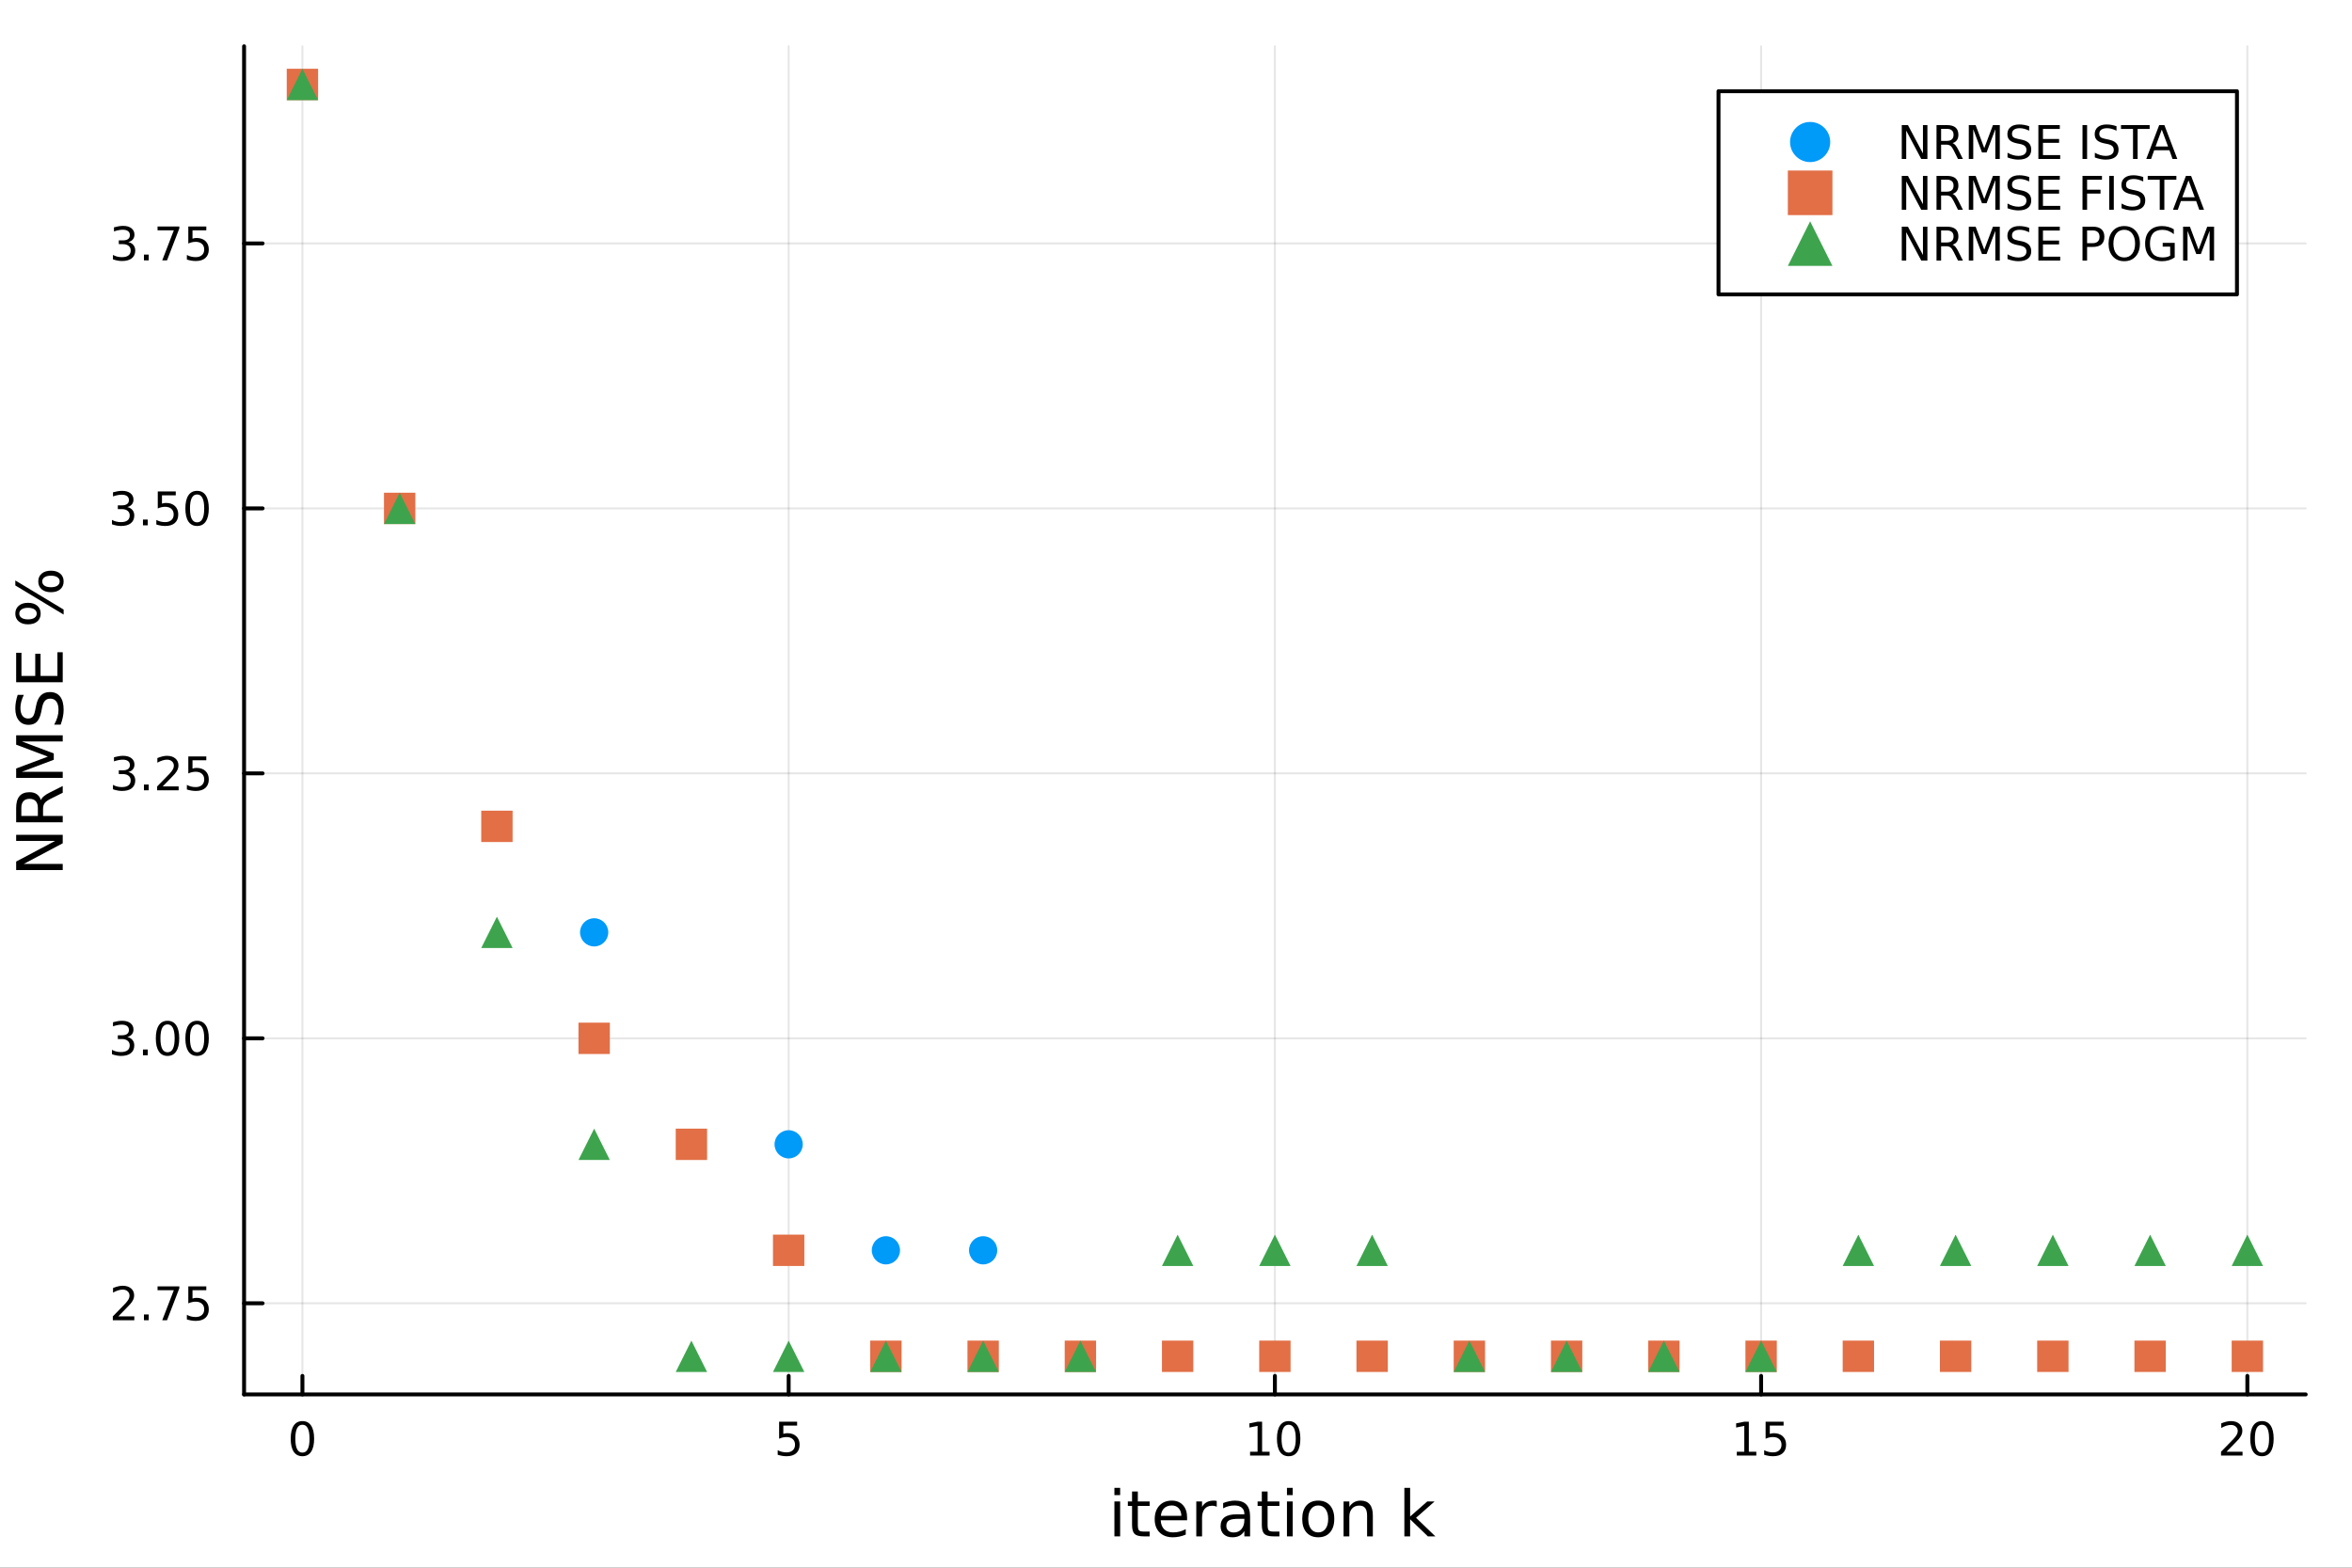 <?xml version="1.0" encoding="utf-8"?>
<svg xmlns="http://www.w3.org/2000/svg" xmlns:xlink="http://www.w3.org/1999/xlink" width="600" height="400" viewBox="0 0 2400 1600">
<rect x="0" y="0" width="2400" height="1600" fill="#333333" stroke="none"/>
<defs>
  <clipPath id="clip460">
    <rect x="0" y="0" width="2400" height="1600"/>
  </clipPath>
</defs>
<path clip-path="url(#clip460)" d="M0 1600 L2400 1600 L2400 0 L0 0  Z" fill="#ffffff" fill-rule="evenodd" fill-opacity="1"/>
<defs>
  <clipPath id="clip461">
    <rect x="480" y="0" width="1681" height="1600"/>
  </clipPath>
</defs>
<path clip-path="url(#clip460)" d="M249.056 1423.18 L2352.76 1423.18 L2352.76 47.244 L249.056 47.244  Z" fill="#ffffff" fill-rule="evenodd" fill-opacity="1"/>
<defs>
  <clipPath id="clip462">
    <rect x="249" y="47" width="2105" height="1377"/>
  </clipPath>
</defs>
<polyline clip-path="url(#clip462)" style="stroke:#000000; stroke-linecap:round; stroke-linejoin:round; stroke-width:2; stroke-opacity:0.1; fill:none" points="308.595,1423.18 308.595,47.244 "/>
<polyline clip-path="url(#clip462)" style="stroke:#000000; stroke-linecap:round; stroke-linejoin:round; stroke-width:2; stroke-opacity:0.1; fill:none" points="804.75,1423.18 804.75,47.244 "/>
<polyline clip-path="url(#clip462)" style="stroke:#000000; stroke-linecap:round; stroke-linejoin:round; stroke-width:2; stroke-opacity:0.1; fill:none" points="1300.91,1423.18 1300.91,47.244 "/>
<polyline clip-path="url(#clip462)" style="stroke:#000000; stroke-linecap:round; stroke-linejoin:round; stroke-width:2; stroke-opacity:0.1; fill:none" points="1797.06,1423.18 1797.06,47.244 "/>
<polyline clip-path="url(#clip462)" style="stroke:#000000; stroke-linecap:round; stroke-linejoin:round; stroke-width:2; stroke-opacity:0.1; fill:none" points="2293.22,1423.18 2293.22,47.244 "/>
<polyline clip-path="url(#clip462)" style="stroke:#000000; stroke-linecap:round; stroke-linejoin:round; stroke-width:2; stroke-opacity:0.1; fill:none" points="249.056,1330.15 2352.76,1330.15 "/>
<polyline clip-path="url(#clip462)" style="stroke:#000000; stroke-linecap:round; stroke-linejoin:round; stroke-width:2; stroke-opacity:0.1; fill:none" points="249.056,1059.73 2352.76,1059.73 "/>
<polyline clip-path="url(#clip462)" style="stroke:#000000; stroke-linecap:round; stroke-linejoin:round; stroke-width:2; stroke-opacity:0.1; fill:none" points="249.056,789.297 2352.76,789.297 "/>
<polyline clip-path="url(#clip462)" style="stroke:#000000; stroke-linecap:round; stroke-linejoin:round; stroke-width:2; stroke-opacity:0.1; fill:none" points="249.056,518.87 2352.76,518.87 "/>
<polyline clip-path="url(#clip462)" style="stroke:#000000; stroke-linecap:round; stroke-linejoin:round; stroke-width:2; stroke-opacity:0.1; fill:none" points="249.056,248.442 2352.76,248.442 "/>
<polyline clip-path="url(#clip460)" style="stroke:#000000; stroke-linecap:round; stroke-linejoin:round; stroke-width:4; stroke-opacity:1; fill:none" points="249.056,1423.18 2352.76,1423.18 "/>
<polyline clip-path="url(#clip460)" style="stroke:#000000; stroke-linecap:round; stroke-linejoin:round; stroke-width:4; stroke-opacity:1; fill:none" points="308.595,1423.18 308.595,1404.28 "/>
<polyline clip-path="url(#clip460)" style="stroke:#000000; stroke-linecap:round; stroke-linejoin:round; stroke-width:4; stroke-opacity:1; fill:none" points="804.75,1423.18 804.75,1404.28 "/>
<polyline clip-path="url(#clip460)" style="stroke:#000000; stroke-linecap:round; stroke-linejoin:round; stroke-width:4; stroke-opacity:1; fill:none" points="1300.91,1423.18 1300.91,1404.28 "/>
<polyline clip-path="url(#clip460)" style="stroke:#000000; stroke-linecap:round; stroke-linejoin:round; stroke-width:4; stroke-opacity:1; fill:none" points="1797.06,1423.18 1797.06,1404.28 "/>
<polyline clip-path="url(#clip460)" style="stroke:#000000; stroke-linecap:round; stroke-linejoin:round; stroke-width:4; stroke-opacity:1; fill:none" points="2293.22,1423.18 2293.22,1404.28 "/>
<path clip-path="url(#clip460)" d="M308.595 1454.1 Q304.984 1454.1 303.155 1457.66 Q301.349 1461.2 301.349 1468.33 Q301.349 1475.44 303.155 1479.01 Q304.984 1482.55 308.595 1482.55 Q312.229 1482.55 314.034 1479.01 Q315.863 1475.44 315.863 1468.33 Q315.863 1461.2 314.034 1457.66 Q312.229 1454.1 308.595 1454.1 M308.595 1450.39 Q314.405 1450.39 317.46 1455 Q320.539 1459.58 320.539 1468.33 Q320.539 1477.06 317.46 1481.67 Q314.405 1486.25 308.595 1486.25 Q302.784 1486.25 299.706 1481.67 Q296.65 1477.06 296.65 1468.33 Q296.65 1459.58 299.706 1455 Q302.784 1450.39 308.595 1450.39 Z" fill="#000000" fill-rule="nonzero" fill-opacity="1" /><path clip-path="url(#clip460)" d="M795.028 1451.02 L813.384 1451.02 L813.384 1454.96 L799.31 1454.96 L799.31 1463.43 Q800.329 1463.08 801.347 1462.92 Q802.366 1462.73 803.385 1462.73 Q809.172 1462.73 812.551 1465.9 Q815.931 1469.08 815.931 1474.49 Q815.931 1480.07 812.459 1483.17 Q808.986 1486.25 802.667 1486.25 Q800.491 1486.25 798.223 1485.88 Q795.977 1485.51 793.57 1484.77 L793.57 1480.07 Q795.653 1481.2 797.875 1481.76 Q800.098 1482.32 802.574 1482.32 Q806.579 1482.32 808.917 1480.21 Q811.255 1478.1 811.255 1474.49 Q811.255 1470.88 808.917 1468.77 Q806.579 1466.67 802.574 1466.67 Q800.699 1466.67 798.824 1467.08 Q796.973 1467.5 795.028 1468.38 L795.028 1451.02 Z" fill="#000000" fill-rule="nonzero" fill-opacity="1" /><path clip-path="url(#clip460)" d="M1275.59 1481.64 L1283.23 1481.64 L1283.23 1455.28 L1274.92 1456.95 L1274.92 1452.69 L1283.19 1451.02 L1287.86 1451.02 L1287.86 1481.64 L1295.5 1481.64 L1295.5 1485.58 L1275.59 1485.58 L1275.59 1481.64 Z" fill="#000000" fill-rule="nonzero" fill-opacity="1" /><path clip-path="url(#clip460)" d="M1314.95 1454.1 Q1311.33 1454.1 1309.51 1457.66 Q1307.7 1461.2 1307.7 1468.33 Q1307.7 1475.44 1309.51 1479.01 Q1311.33 1482.55 1314.95 1482.55 Q1318.58 1482.55 1320.38 1479.01 Q1322.21 1475.44 1322.21 1468.33 Q1322.21 1461.2 1320.38 1457.66 Q1318.58 1454.1 1314.95 1454.1 M1314.95 1450.39 Q1320.76 1450.39 1323.81 1455 Q1326.89 1459.58 1326.89 1468.33 Q1326.89 1477.06 1323.81 1481.67 Q1320.76 1486.25 1314.95 1486.25 Q1309.14 1486.25 1306.06 1481.67 Q1303 1477.06 1303 1468.33 Q1303 1459.58 1306.06 1455 Q1309.14 1450.39 1314.95 1450.39 Z" fill="#000000" fill-rule="nonzero" fill-opacity="1" /><path clip-path="url(#clip460)" d="M1772.25 1481.64 L1779.89 1481.64 L1779.89 1455.28 L1771.58 1456.95 L1771.58 1452.69 L1779.84 1451.02 L1784.52 1451.02 L1784.52 1481.64 L1792.15 1481.64 L1792.15 1485.58 L1772.25 1485.58 L1772.25 1481.64 Z" fill="#000000" fill-rule="nonzero" fill-opacity="1" /><path clip-path="url(#clip460)" d="M1801.64 1451.02 L1820 1451.02 L1820 1454.96 L1805.93 1454.96 L1805.93 1463.43 Q1806.95 1463.08 1807.96 1462.92 Q1808.98 1462.73 1810 1462.73 Q1815.79 1462.73 1819.17 1465.9 Q1822.55 1469.08 1822.55 1474.49 Q1822.55 1480.07 1819.08 1483.17 Q1815.6 1486.25 1809.28 1486.25 Q1807.11 1486.25 1804.84 1485.88 Q1802.59 1485.51 1800.19 1484.77 L1800.19 1480.07 Q1802.27 1481.2 1804.49 1481.76 Q1806.71 1482.32 1809.19 1482.32 Q1813.2 1482.32 1815.53 1480.21 Q1817.87 1478.1 1817.87 1474.49 Q1817.87 1470.88 1815.53 1468.77 Q1813.2 1466.67 1809.19 1466.67 Q1807.32 1466.67 1805.44 1467.08 Q1803.59 1467.5 1801.64 1468.38 L1801.64 1451.02 Z" fill="#000000" fill-rule="nonzero" fill-opacity="1" /><path clip-path="url(#clip460)" d="M2271.99 1481.64 L2288.31 1481.64 L2288.31 1485.58 L2266.37 1485.58 L2266.37 1481.64 Q2269.03 1478.89 2273.61 1474.26 Q2278.22 1469.61 2279.4 1468.27 Q2281.64 1465.74 2282.52 1464.01 Q2283.43 1462.25 2283.43 1460.56 Q2283.43 1457.8 2281.48 1456.07 Q2279.56 1454.33 2276.46 1454.33 Q2274.26 1454.33 2271.81 1455.09 Q2269.37 1455.86 2266.6 1457.41 L2266.6 1452.69 Q2269.42 1451.55 2271.87 1450.97 Q2274.33 1450.39 2276.37 1450.39 Q2281.74 1450.39 2284.93 1453.08 Q2288.12 1455.77 2288.12 1460.26 Q2288.12 1462.39 2287.31 1464.31 Q2286.53 1466.2 2284.42 1468.8 Q2283.84 1469.47 2280.74 1472.69 Q2277.64 1475.88 2271.99 1481.64 Z" fill="#000000" fill-rule="nonzero" fill-opacity="1" /><path clip-path="url(#clip460)" d="M2308.12 1454.1 Q2304.51 1454.1 2302.68 1457.66 Q2300.88 1461.2 2300.88 1468.33 Q2300.88 1475.44 2302.68 1479.01 Q2304.51 1482.55 2308.12 1482.55 Q2311.76 1482.55 2313.56 1479.01 Q2315.39 1475.44 2315.39 1468.33 Q2315.39 1461.2 2313.56 1457.66 Q2311.76 1454.1 2308.12 1454.1 M2308.12 1450.39 Q2313.93 1450.39 2316.99 1455 Q2320.07 1459.58 2320.07 1468.33 Q2320.07 1477.06 2316.99 1481.67 Q2313.93 1486.25 2308.12 1486.25 Q2302.31 1486.25 2299.24 1481.67 Q2296.18 1477.06 2296.18 1468.33 Q2296.18 1459.58 2299.24 1455 Q2302.31 1450.39 2308.12 1450.39 Z" fill="#000000" fill-rule="nonzero" fill-opacity="1" /><path clip-path="url(#clip460)" d="M1137.15 1532.4 L1143 1532.4 L1143 1568.04 L1137.15 1568.04 L1137.15 1532.4 M1137.15 1518.52 L1143 1518.52 L1143 1525.93 L1137.15 1525.93 L1137.15 1518.52 Z" fill="#000000" fill-rule="nonzero" fill-opacity="1" /><path clip-path="url(#clip460)" d="M1161.05 1522.27 L1161.05 1532.4 L1173.11 1532.4 L1173.11 1536.95 L1161.05 1536.95 L1161.05 1556.3 Q1161.05 1560.66 1162.23 1561.9 Q1163.44 1563.14 1167.1 1563.14 L1173.11 1563.14 L1173.11 1568.04 L1167.1 1568.04 Q1160.32 1568.04 1157.74 1565.53 Q1155.16 1562.98 1155.16 1556.3 L1155.16 1536.95 L1150.87 1536.95 L1150.87 1532.4 L1155.16 1532.4 L1155.16 1522.27 L1161.05 1522.27 Z" fill="#000000" fill-rule="nonzero" fill-opacity="1" /><path clip-path="url(#clip460)" d="M1211.31 1548.76 L1211.31 1551.62 L1184.38 1551.62 Q1184.76 1557.67 1188.01 1560.85 Q1191.29 1564 1197.11 1564 Q1200.49 1564 1203.64 1563.17 Q1206.82 1562.35 1209.94 1560.69 L1209.94 1566.23 Q1206.79 1567.57 1203.48 1568.27 Q1200.17 1568.97 1196.76 1568.97 Q1188.23 1568.97 1183.24 1564 Q1178.27 1559.04 1178.27 1550.57 Q1178.27 1541.82 1182.98 1536.69 Q1187.72 1531.54 1195.74 1531.54 Q1202.94 1531.54 1207.11 1536.18 Q1211.31 1540.8 1211.31 1548.76 M1205.45 1547.04 Q1205.39 1542.23 1202.75 1539.37 Q1200.14 1536.5 1195.81 1536.5 Q1190.91 1536.5 1187.95 1539.27 Q1185.02 1542.04 1184.57 1547.07 L1205.45 1547.04 Z" fill="#000000" fill-rule="nonzero" fill-opacity="1" /><path clip-path="url(#clip460)" d="M1241.58 1537.87 Q1240.59 1537.3 1239.41 1537.04 Q1238.27 1536.76 1236.87 1536.76 Q1231.9 1536.76 1229.23 1540 Q1226.59 1543.22 1226.59 1549.27 L1226.59 1568.04 L1220.7 1568.04 L1220.7 1532.4 L1226.59 1532.4 L1226.59 1537.93 Q1228.43 1534.69 1231.39 1533.13 Q1234.35 1531.54 1238.59 1531.54 Q1239.19 1531.54 1239.92 1531.63 Q1240.65 1531.7 1241.55 1531.85 L1241.58 1537.87 Z" fill="#000000" fill-rule="nonzero" fill-opacity="1" /><path clip-path="url(#clip460)" d="M1263.92 1550.12 Q1256.82 1550.12 1254.09 1551.75 Q1251.35 1553.37 1251.35 1557.29 Q1251.35 1560.4 1253.39 1562.25 Q1255.45 1564.07 1258.99 1564.07 Q1263.86 1564.07 1266.79 1560.63 Q1269.75 1557.16 1269.75 1551.43 L1269.75 1550.12 L1263.92 1550.12 M1275.6 1547.71 L1275.6 1568.04 L1269.75 1568.04 L1269.75 1562.63 Q1267.74 1565.88 1264.75 1567.44 Q1261.76 1568.97 1257.43 1568.97 Q1251.95 1568.97 1248.71 1565.91 Q1245.49 1562.82 1245.49 1557.67 Q1245.49 1551.65 1249.5 1548.6 Q1253.55 1545.54 1261.53 1545.54 L1269.75 1545.54 L1269.75 1544.97 Q1269.75 1540.93 1267.07 1538.73 Q1264.43 1536.5 1259.62 1536.5 Q1256.57 1536.5 1253.67 1537.23 Q1250.78 1537.97 1248.1 1539.43 L1248.1 1534.02 Q1251.32 1532.78 1254.34 1532.17 Q1257.36 1531.54 1260.23 1531.54 Q1267.96 1531.54 1271.78 1535.55 Q1275.6 1539.56 1275.6 1547.71 Z" fill="#000000" fill-rule="nonzero" fill-opacity="1" /><path clip-path="url(#clip460)" d="M1293.46 1522.27 L1293.46 1532.4 L1305.52 1532.4 L1305.52 1536.95 L1293.46 1536.95 L1293.46 1556.3 Q1293.46 1560.66 1294.64 1561.9 Q1295.85 1563.14 1299.51 1563.14 L1305.52 1563.14 L1305.52 1568.04 L1299.51 1568.04 Q1292.73 1568.04 1290.15 1565.53 Q1287.57 1562.98 1287.57 1556.3 L1287.57 1536.95 L1283.27 1536.95 L1283.27 1532.4 L1287.57 1532.4 L1287.57 1522.27 L1293.46 1522.27 Z" fill="#000000" fill-rule="nonzero" fill-opacity="1" /><path clip-path="url(#clip460)" d="M1313.22 1532.4 L1319.08 1532.4 L1319.08 1568.04 L1313.22 1568.04 L1313.22 1532.4 M1313.22 1518.52 L1319.08 1518.52 L1319.08 1525.93 L1313.22 1525.93 L1313.22 1518.52 Z" fill="#000000" fill-rule="nonzero" fill-opacity="1" /><path clip-path="url(#clip460)" d="M1345.15 1536.5 Q1340.44 1536.5 1337.7 1540.19 Q1334.96 1543.85 1334.96 1550.25 Q1334.96 1556.65 1337.67 1560.34 Q1340.41 1564 1345.15 1564 Q1349.83 1564 1352.56 1560.31 Q1355.3 1556.62 1355.3 1550.25 Q1355.3 1543.92 1352.56 1540.23 Q1349.83 1536.5 1345.15 1536.5 M1345.15 1531.54 Q1352.79 1531.54 1357.15 1536.5 Q1361.51 1541.47 1361.51 1550.25 Q1361.51 1559 1357.15 1564 Q1352.79 1568.97 1345.15 1568.97 Q1337.48 1568.97 1333.12 1564 Q1328.79 1559 1328.79 1550.25 Q1328.79 1541.47 1333.12 1536.5 Q1337.48 1531.54 1345.15 1531.54 Z" fill="#000000" fill-rule="nonzero" fill-opacity="1" /><path clip-path="url(#clip460)" d="M1400.85 1546.53 L1400.85 1568.04 L1394.99 1568.04 L1394.99 1546.72 Q1394.99 1541.66 1393.02 1539.14 Q1391.04 1536.63 1387.1 1536.63 Q1382.36 1536.63 1379.62 1539.65 Q1376.88 1542.68 1376.88 1547.9 L1376.88 1568.04 L1370.99 1568.04 L1370.99 1532.4 L1376.88 1532.4 L1376.88 1537.93 Q1378.98 1534.72 1381.81 1533.13 Q1384.68 1531.54 1388.4 1531.54 Q1394.55 1531.54 1397.7 1535.36 Q1400.85 1539.14 1400.85 1546.53 Z" fill="#000000" fill-rule="nonzero" fill-opacity="1" /><path clip-path="url(#clip460)" d="M1433.03 1518.52 L1438.91 1518.52 L1438.91 1547.77 L1456.39 1532.4 L1463.87 1532.4 L1444.96 1549.07 L1464.66 1568.04 L1457.02 1568.04 L1438.91 1550.63 L1438.91 1568.04 L1433.03 1568.04 L1433.03 1518.52 Z" fill="#000000" fill-rule="nonzero" fill-opacity="1" /><polyline clip-path="url(#clip460)" style="stroke:#000000; stroke-linecap:round; stroke-linejoin:round; stroke-width:4; stroke-opacity:1; fill:none" points="249.056,1423.18 249.056,47.244 "/>
<polyline clip-path="url(#clip460)" style="stroke:#000000; stroke-linecap:round; stroke-linejoin:round; stroke-width:4; stroke-opacity:1; fill:none" points="249.056,1330.15 267.954,1330.15 "/>
<polyline clip-path="url(#clip460)" style="stroke:#000000; stroke-linecap:round; stroke-linejoin:round; stroke-width:4; stroke-opacity:1; fill:none" points="249.056,1059.73 267.954,1059.73 "/>
<polyline clip-path="url(#clip460)" style="stroke:#000000; stroke-linecap:round; stroke-linejoin:round; stroke-width:4; stroke-opacity:1; fill:none" points="249.056,789.297 267.954,789.297 "/>
<polyline clip-path="url(#clip460)" style="stroke:#000000; stroke-linecap:round; stroke-linejoin:round; stroke-width:4; stroke-opacity:1; fill:none" points="249.056,518.87 267.954,518.87 "/>
<polyline clip-path="url(#clip460)" style="stroke:#000000; stroke-linecap:round; stroke-linejoin:round; stroke-width:4; stroke-opacity:1; fill:none" points="249.056,248.442 267.954,248.442 "/>
<path clip-path="url(#clip460)" d="M120.742 1343.5 L137.061 1343.5 L137.061 1347.43 L115.117 1347.43 L115.117 1343.5 Q117.779 1340.74 122.362 1336.11 Q126.968 1331.46 128.149 1330.12 Q130.394 1327.59 131.274 1325.86 Q132.177 1324.1 132.177 1322.41 Q132.177 1319.66 130.232 1317.92 Q128.311 1316.18 125.209 1316.18 Q123.01 1316.18 120.556 1316.95 Q118.126 1317.71 115.348 1319.26 L115.348 1314.54 Q118.172 1313.41 120.626 1312.83 Q123.08 1312.25 125.117 1312.25 Q130.487 1312.25 133.681 1314.93 Q136.876 1317.62 136.876 1322.11 Q136.876 1324.24 136.066 1326.16 Q135.279 1328.06 133.172 1330.65 Q132.593 1331.32 129.492 1334.54 Q126.39 1337.73 120.742 1343.5 Z" fill="#000000" fill-rule="nonzero" fill-opacity="1" /><path clip-path="url(#clip460)" d="M146.876 1341.55 L151.76 1341.55 L151.76 1347.43 L146.876 1347.43 L146.876 1341.55 Z" fill="#000000" fill-rule="nonzero" fill-opacity="1" /><path clip-path="url(#clip460)" d="M160.765 1312.87 L182.987 1312.87 L182.987 1314.86 L170.44 1347.43 L165.556 1347.43 L177.362 1316.81 L160.765 1316.81 L160.765 1312.87 Z" fill="#000000" fill-rule="nonzero" fill-opacity="1" /><path clip-path="url(#clip460)" d="M192.153 1312.87 L210.51 1312.87 L210.51 1316.81 L196.436 1316.81 L196.436 1325.28 Q197.454 1324.93 198.473 1324.77 Q199.491 1324.59 200.51 1324.59 Q206.297 1324.59 209.676 1327.76 Q213.056 1330.93 213.056 1336.34 Q213.056 1341.92 209.584 1345.03 Q206.112 1348.1 199.792 1348.1 Q197.616 1348.1 195.348 1347.73 Q193.102 1347.36 190.695 1346.62 L190.695 1341.92 Q192.778 1343.06 195 1343.61 Q197.223 1344.17 199.7 1344.17 Q203.704 1344.17 206.042 1342.06 Q208.38 1339.96 208.38 1336.34 Q208.38 1332.73 206.042 1330.63 Q203.704 1328.52 199.7 1328.52 Q197.825 1328.52 195.95 1328.94 Q194.098 1329.35 192.153 1330.23 L192.153 1312.87 Z" fill="#000000" fill-rule="nonzero" fill-opacity="1" /><path clip-path="url(#clip460)" d="M129.885 1058.37 Q133.242 1059.09 135.117 1061.36 Q137.015 1063.63 137.015 1066.96 Q137.015 1072.07 133.496 1074.88 Q129.978 1077.68 123.496 1077.68 Q121.32 1077.68 119.006 1077.24 Q116.714 1076.82 114.26 1075.96 L114.26 1071.45 Q116.205 1072.58 118.519 1073.16 Q120.834 1073.74 123.357 1073.74 Q127.755 1073.74 130.047 1072.01 Q132.362 1070.27 132.362 1066.96 Q132.362 1063.9 130.209 1062.19 Q128.08 1060.45 124.26 1060.45 L120.232 1060.45 L120.232 1056.61 L124.445 1056.61 Q127.894 1056.61 129.723 1055.25 Q131.552 1053.86 131.552 1051.26 Q131.552 1048.6 129.654 1047.19 Q127.779 1045.76 124.26 1045.76 Q122.339 1045.76 120.14 1046.17 Q117.941 1046.59 115.302 1047.47 L115.302 1043.3 Q117.964 1042.56 120.279 1042.19 Q122.617 1041.82 124.677 1041.82 Q130.001 1041.82 133.103 1044.25 Q136.204 1046.66 136.204 1050.78 Q136.204 1053.65 134.561 1055.64 Q132.917 1057.61 129.885 1058.37 Z" fill="#000000" fill-rule="nonzero" fill-opacity="1" /><path clip-path="url(#clip460)" d="M145.88 1071.13 L150.765 1071.13 L150.765 1077.01 L145.88 1077.01 L145.88 1071.13 Z" fill="#000000" fill-rule="nonzero" fill-opacity="1" /><path clip-path="url(#clip460)" d="M170.95 1045.52 Q167.339 1045.52 165.51 1049.09 Q163.704 1052.63 163.704 1059.76 Q163.704 1066.87 165.51 1070.43 Q167.339 1073.97 170.95 1073.97 Q174.584 1073.97 176.389 1070.43 Q178.218 1066.87 178.218 1059.76 Q178.218 1052.63 176.389 1049.09 Q174.584 1045.52 170.95 1045.52 M170.95 1041.82 Q176.76 1041.82 179.815 1046.43 Q182.894 1051.01 182.894 1059.76 Q182.894 1068.49 179.815 1073.09 Q176.76 1077.68 170.95 1077.68 Q165.14 1077.68 162.061 1073.09 Q159.005 1068.49 159.005 1059.76 Q159.005 1051.01 162.061 1046.43 Q165.14 1041.82 170.95 1041.82 Z" fill="#000000" fill-rule="nonzero" fill-opacity="1" /><path clip-path="url(#clip460)" d="M201.112 1045.52 Q197.5 1045.52 195.672 1049.09 Q193.866 1052.63 193.866 1059.76 Q193.866 1066.87 195.672 1070.43 Q197.5 1073.97 201.112 1073.97 Q204.746 1073.97 206.551 1070.43 Q208.38 1066.87 208.38 1059.76 Q208.38 1052.63 206.551 1049.09 Q204.746 1045.52 201.112 1045.52 M201.112 1041.82 Q206.922 1041.82 209.977 1046.43 Q213.056 1051.01 213.056 1059.76 Q213.056 1068.49 209.977 1073.09 Q206.922 1077.68 201.112 1077.68 Q195.301 1077.68 192.223 1073.09 Q189.167 1068.49 189.167 1059.76 Q189.167 1051.01 192.223 1046.43 Q195.301 1041.82 201.112 1041.82 Z" fill="#000000" fill-rule="nonzero" fill-opacity="1" /><path clip-path="url(#clip460)" d="M130.88 787.943 Q134.237 788.661 136.112 790.929 Q138.01 793.198 138.01 796.531 Q138.01 801.647 134.492 804.448 Q130.973 807.249 124.492 807.249 Q122.316 807.249 120.001 806.809 Q117.709 806.392 115.256 805.536 L115.256 801.022 Q117.2 802.156 119.515 802.735 Q121.83 803.314 124.353 803.314 Q128.751 803.314 131.042 801.578 Q133.357 799.841 133.357 796.531 Q133.357 793.476 131.205 791.763 Q129.075 790.027 125.255 790.027 L121.228 790.027 L121.228 786.184 L125.441 786.184 Q128.89 786.184 130.718 784.818 Q132.547 783.429 132.547 780.837 Q132.547 778.175 130.649 776.763 Q128.774 775.328 125.255 775.328 Q123.334 775.328 121.135 775.744 Q118.936 776.161 116.297 777.041 L116.297 772.874 Q118.959 772.133 121.274 771.763 Q123.612 771.392 125.672 771.392 Q130.996 771.392 134.098 773.823 Q137.2 776.23 137.2 780.351 Q137.2 783.221 135.556 785.212 Q133.913 787.179 130.88 787.943 Z" fill="#000000" fill-rule="nonzero" fill-opacity="1" /><path clip-path="url(#clip460)" d="M146.876 800.698 L151.76 800.698 L151.76 806.577 L146.876 806.577 L146.876 800.698 Z" fill="#000000" fill-rule="nonzero" fill-opacity="1" /><path clip-path="url(#clip460)" d="M165.973 802.642 L182.292 802.642 L182.292 806.577 L160.348 806.577 L160.348 802.642 Q163.01 799.888 167.593 795.258 Q172.2 790.605 173.38 789.263 Q175.626 786.74 176.505 785.004 Q177.408 783.244 177.408 781.554 Q177.408 778.8 175.464 777.064 Q173.542 775.328 170.44 775.328 Q168.241 775.328 165.788 776.092 Q163.357 776.855 160.579 778.406 L160.579 773.684 Q163.403 772.55 165.857 771.971 Q168.311 771.392 170.348 771.392 Q175.718 771.392 178.913 774.078 Q182.107 776.763 182.107 781.254 Q182.107 783.383 181.297 785.304 Q180.51 787.203 178.403 789.795 Q177.825 790.466 174.723 793.684 Q171.621 796.878 165.973 802.642 Z" fill="#000000" fill-rule="nonzero" fill-opacity="1" /><path clip-path="url(#clip460)" d="M192.153 772.017 L210.51 772.017 L210.51 775.953 L196.436 775.953 L196.436 784.425 Q197.454 784.078 198.473 783.916 Q199.491 783.73 200.51 783.73 Q206.297 783.73 209.676 786.902 Q213.056 790.073 213.056 795.49 Q213.056 801.068 209.584 804.17 Q206.112 807.249 199.792 807.249 Q197.616 807.249 195.348 806.878 Q193.102 806.508 190.695 805.767 L190.695 801.068 Q192.778 802.203 195 802.758 Q197.223 803.314 199.7 803.314 Q203.704 803.314 206.042 801.207 Q208.38 799.101 208.38 795.49 Q208.38 791.878 206.042 789.772 Q203.704 787.666 199.7 787.666 Q197.825 787.666 195.95 788.082 Q194.098 788.499 192.153 789.379 L192.153 772.017 Z" fill="#000000" fill-rule="nonzero" fill-opacity="1" /><path clip-path="url(#clip460)" d="M129.885 517.516 Q133.242 518.233 135.117 520.502 Q137.015 522.77 137.015 526.104 Q137.015 531.219 133.496 534.02 Q129.978 536.821 123.496 536.821 Q121.32 536.821 119.006 536.381 Q116.714 535.965 114.26 535.108 L114.26 530.594 Q116.205 531.729 118.519 532.307 Q120.834 532.886 123.357 532.886 Q127.755 532.886 130.047 531.15 Q132.362 529.414 132.362 526.104 Q132.362 523.048 130.209 521.335 Q128.08 519.599 124.26 519.599 L120.232 519.599 L120.232 515.756 L124.445 515.756 Q127.894 515.756 129.723 514.391 Q131.552 513.002 131.552 510.409 Q131.552 507.747 129.654 506.335 Q127.779 504.9 124.26 504.9 Q122.339 504.9 120.14 505.317 Q117.941 505.733 115.302 506.613 L115.302 502.446 Q117.964 501.706 120.279 501.335 Q122.617 500.965 124.677 500.965 Q130.001 500.965 133.103 503.395 Q136.204 505.803 136.204 509.923 Q136.204 512.794 134.561 514.784 Q132.917 516.752 129.885 517.516 Z" fill="#000000" fill-rule="nonzero" fill-opacity="1" /><path clip-path="url(#clip460)" d="M145.88 530.27 L150.765 530.27 L150.765 536.15 L145.88 536.15 L145.88 530.27 Z" fill="#000000" fill-rule="nonzero" fill-opacity="1" /><path clip-path="url(#clip460)" d="M160.996 501.59 L179.352 501.59 L179.352 505.525 L165.278 505.525 L165.278 513.997 Q166.297 513.65 167.315 513.488 Q168.334 513.303 169.352 513.303 Q175.139 513.303 178.519 516.474 Q181.899 519.645 181.899 525.062 Q181.899 530.641 178.426 533.742 Q174.954 536.821 168.635 536.821 Q166.459 536.821 164.19 536.451 Q161.945 536.08 159.538 535.34 L159.538 530.641 Q161.621 531.775 163.843 532.33 Q166.065 532.886 168.542 532.886 Q172.547 532.886 174.885 530.78 Q177.223 528.673 177.223 525.062 Q177.223 521.451 174.885 519.344 Q172.547 517.238 168.542 517.238 Q166.667 517.238 164.792 517.655 Q162.94 518.071 160.996 518.951 L160.996 501.59 Z" fill="#000000" fill-rule="nonzero" fill-opacity="1" /><path clip-path="url(#clip460)" d="M201.112 504.669 Q197.5 504.669 195.672 508.233 Q193.866 511.775 193.866 518.905 Q193.866 526.011 195.672 529.576 Q197.5 533.117 201.112 533.117 Q204.746 533.117 206.551 529.576 Q208.38 526.011 208.38 518.905 Q208.38 511.775 206.551 508.233 Q204.746 504.669 201.112 504.669 M201.112 500.965 Q206.922 500.965 209.977 505.571 Q213.056 510.155 213.056 518.905 Q213.056 527.631 209.977 532.238 Q206.922 536.821 201.112 536.821 Q195.301 536.821 192.223 532.238 Q189.167 527.631 189.167 518.905 Q189.167 510.155 192.223 505.571 Q195.301 500.965 201.112 500.965 Z" fill="#000000" fill-rule="nonzero" fill-opacity="1" /><path clip-path="url(#clip460)" d="M130.88 247.088 Q134.237 247.806 136.112 250.074 Q138.01 252.343 138.01 255.676 Q138.01 260.792 134.492 263.593 Q130.973 266.394 124.492 266.394 Q122.316 266.394 120.001 265.954 Q117.709 265.537 115.256 264.681 L115.256 260.167 Q117.2 261.301 119.515 261.88 Q121.83 262.458 124.353 262.458 Q128.751 262.458 131.042 260.722 Q133.357 258.986 133.357 255.676 Q133.357 252.62 131.205 250.908 Q129.075 249.171 125.255 249.171 L121.228 249.171 L121.228 245.329 L125.441 245.329 Q128.89 245.329 130.718 243.963 Q132.547 242.574 132.547 239.982 Q132.547 237.32 130.649 235.908 Q128.774 234.472 125.255 234.472 Q123.334 234.472 121.135 234.889 Q118.936 235.306 116.297 236.185 L116.297 232.019 Q118.959 231.278 121.274 230.908 Q123.612 230.537 125.672 230.537 Q130.996 230.537 134.098 232.968 Q137.2 235.375 137.2 239.496 Q137.2 242.366 135.556 244.357 Q133.913 246.324 130.88 247.088 Z" fill="#000000" fill-rule="nonzero" fill-opacity="1" /><path clip-path="url(#clip460)" d="M146.876 259.843 L151.76 259.843 L151.76 265.722 L146.876 265.722 L146.876 259.843 Z" fill="#000000" fill-rule="nonzero" fill-opacity="1" /><path clip-path="url(#clip460)" d="M160.765 231.162 L182.987 231.162 L182.987 233.153 L170.44 265.722 L165.556 265.722 L177.362 235.097 L160.765 235.097 L160.765 231.162 Z" fill="#000000" fill-rule="nonzero" fill-opacity="1" /><path clip-path="url(#clip460)" d="M192.153 231.162 L210.51 231.162 L210.51 235.097 L196.436 235.097 L196.436 243.57 Q197.454 243.222 198.473 243.06 Q199.491 242.875 200.51 242.875 Q206.297 242.875 209.676 246.046 Q213.056 249.218 213.056 254.634 Q213.056 260.213 209.584 263.315 Q206.112 266.394 199.792 266.394 Q197.616 266.394 195.348 266.023 Q193.102 265.653 190.695 264.912 L190.695 260.213 Q192.778 261.347 195 261.903 Q197.223 262.458 199.7 262.458 Q203.704 262.458 206.042 260.352 Q208.38 258.245 208.38 254.634 Q208.38 251.023 206.042 248.917 Q203.704 246.81 199.7 246.81 Q197.825 246.81 195.95 247.227 Q194.098 247.644 192.153 248.523 L192.153 231.162 Z" fill="#000000" fill-rule="nonzero" fill-opacity="1" /><path clip-path="url(#clip460)" d="M16.484 887.973 L16.484 879.316 L56.238 858.245 L16.484 858.245 L16.484 852.007 L64.004 852.007 L64.004 860.664 L24.25 881.735 L64.004 881.735 L64.004 887.973 L16.484 887.973 Z" fill="#000000" fill-rule="nonzero" fill-opacity="1" /><path clip-path="url(#clip460)" d="M41.724 816.677 Q42.424 814.608 44.716 812.667 Q47.008 810.693 51.018 808.72 L64.004 802.195 L64.004 809.102 L51.814 815.181 Q47.039 817.536 45.48 819.764 Q43.92 821.961 43.92 825.78 L43.92 832.782 L64.004 832.782 L64.004 839.212 L16.484 839.212 L16.484 824.698 Q16.484 816.55 19.89 812.539 Q23.296 808.529 30.17 808.529 Q34.658 808.529 37.618 810.63 Q40.578 812.699 41.724 816.677 M21.768 832.782 L38.637 832.782 L38.637 824.698 Q38.637 820.051 36.504 817.696 Q34.34 815.308 30.17 815.308 Q26.001 815.308 23.9 817.696 Q21.768 820.051 21.768 824.698 L21.768 832.782 Z" fill="#000000" fill-rule="nonzero" fill-opacity="1" /><path clip-path="url(#clip460)" d="M16.484 793.92 L16.484 784.339 L48.822 772.213 L16.484 760.022 L16.484 750.442 L64.004 750.442 L64.004 756.712 L22.277 756.712 L54.869 768.966 L54.869 775.427 L22.277 787.681 L64.004 787.681 L64.004 793.92 L16.484 793.92 Z" fill="#000000" fill-rule="nonzero" fill-opacity="1" /><path clip-path="url(#clip460)" d="M18.044 709.192 L24.314 709.192 Q22.563 712.852 21.704 716.099 Q20.845 719.345 20.845 722.369 Q20.845 727.621 22.882 730.485 Q24.919 733.318 28.674 733.318 Q31.826 733.318 33.449 731.44 Q35.04 729.531 36.027 724.247 L36.823 720.364 Q38.191 713.171 41.66 709.765 Q45.098 706.328 50.891 706.328 Q57.798 706.328 61.362 710.975 Q64.927 715.59 64.927 724.533 Q64.927 727.907 64.163 731.727 Q63.399 735.514 61.904 739.588 L55.283 739.588 Q57.479 735.673 58.593 731.918 Q59.707 728.162 59.707 724.533 Q59.707 719.027 57.543 716.035 Q55.379 713.043 51.368 713.043 Q47.867 713.043 45.894 715.208 Q43.92 717.34 42.934 722.242 L42.17 726.157 Q40.737 733.35 37.682 736.565 Q34.626 739.779 29.184 739.779 Q22.882 739.779 19.253 735.355 Q15.625 730.899 15.625 723.101 Q15.625 719.759 16.23 716.29 Q16.834 712.821 18.044 709.192 Z" fill="#000000" fill-rule="nonzero" fill-opacity="1" /><path clip-path="url(#clip460)" d="M16.484 696.302 L16.484 666.255 L21.895 666.255 L21.895 689.872 L35.963 689.872 L35.963 667.242 L41.374 667.242 L41.374 689.872 L58.593 689.872 L58.593 665.683 L64.004 665.683 L64.004 696.302 L16.484 696.302 Z" fill="#000000" fill-rule="nonzero" fill-opacity="1" /><path clip-path="url(#clip460)" d="M43.093 593.4 Q43.093 596.169 45.448 597.76 Q47.803 599.32 52.005 599.32 Q56.142 599.32 58.53 597.76 Q60.885 596.169 60.885 593.4 Q60.885 590.695 58.53 589.135 Q56.142 587.543 52.005 587.543 Q47.835 587.543 45.48 589.135 Q43.093 590.695 43.093 593.4 M39.051 593.4 Q39.051 588.371 42.552 585.411 Q46.053 582.451 52.005 582.451 Q57.957 582.451 61.458 585.443 Q64.927 588.403 64.927 593.4 Q64.927 598.493 61.458 601.453 Q57.957 604.413 52.005 604.413 Q46.021 604.413 42.552 601.453 Q39.051 598.461 39.051 593.4 M19.667 626.247 Q19.667 628.984 22.054 630.576 Q24.41 632.135 28.547 632.135 Q32.748 632.135 35.104 630.576 Q37.459 629.016 37.459 626.247 Q37.459 623.478 35.104 621.918 Q32.748 620.327 28.547 620.327 Q24.441 620.327 22.054 621.918 Q19.667 623.51 19.667 626.247 M15.625 597.506 L15.625 592.413 L64.927 622.141 L64.927 627.234 L15.625 597.506 M15.625 626.247 Q15.625 621.218 19.126 618.226 Q22.595 615.234 28.547 615.234 Q34.563 615.234 38.032 618.226 Q41.501 621.186 41.501 626.247 Q41.501 631.308 38.032 634.268 Q34.531 637.196 28.547 637.196 Q22.627 637.196 19.126 634.236 Q15.625 631.276 15.625 626.247 Z" fill="#000000" fill-rule="nonzero" fill-opacity="1" /><circle clip-path="url(#clip462)" cx="308.595" cy="86.186" r="14.4" fill="#009af9" fill-rule="evenodd" fill-opacity="1" stroke="none"/>
<circle clip-path="url(#clip462)" cx="407.826" cy="518.87" r="14.4" fill="#009af9" fill-rule="evenodd" fill-opacity="1" stroke="none"/>
<circle clip-path="url(#clip462)" cx="507.057" cy="843.383" r="14.4" fill="#009af9" fill-rule="evenodd" fill-opacity="1" stroke="none"/>
<circle clip-path="url(#clip462)" cx="606.288" cy="951.554" r="14.4" fill="#009af9" fill-rule="evenodd" fill-opacity="1" stroke="none"/>
<circle clip-path="url(#clip462)" cx="705.519" cy="1167.9" r="14.4" fill="#009af9" fill-rule="evenodd" fill-opacity="1" stroke="none"/>
<circle clip-path="url(#clip462)" cx="804.75" cy="1167.9" r="14.4" fill="#009af9" fill-rule="evenodd" fill-opacity="1" stroke="none"/>
<circle clip-path="url(#clip462)" cx="903.981" cy="1276.07" r="14.4" fill="#009af9" fill-rule="evenodd" fill-opacity="1" stroke="none"/>
<circle clip-path="url(#clip462)" cx="1003.21" cy="1276.07" r="14.4" fill="#009af9" fill-rule="evenodd" fill-opacity="1" stroke="none"/>
<circle clip-path="url(#clip462)" cx="1102.44" cy="1384.24" r="14.4" fill="#009af9" fill-rule="evenodd" fill-opacity="1" stroke="none"/>
<circle clip-path="url(#clip462)" cx="1201.67" cy="1384.24" r="14.4" fill="#009af9" fill-rule="evenodd" fill-opacity="1" stroke="none"/>
<circle clip-path="url(#clip462)" cx="1300.91" cy="1384.24" r="14.4" fill="#009af9" fill-rule="evenodd" fill-opacity="1" stroke="none"/>
<circle clip-path="url(#clip462)" cx="1400.14" cy="1384.24" r="14.4" fill="#009af9" fill-rule="evenodd" fill-opacity="1" stroke="none"/>
<circle clip-path="url(#clip462)" cx="1499.37" cy="1384.24" r="14.4" fill="#009af9" fill-rule="evenodd" fill-opacity="1" stroke="none"/>
<circle clip-path="url(#clip462)" cx="1598.6" cy="1384.24" r="14.4" fill="#009af9" fill-rule="evenodd" fill-opacity="1" stroke="none"/>
<circle clip-path="url(#clip462)" cx="1697.83" cy="1384.24" r="14.4" fill="#009af9" fill-rule="evenodd" fill-opacity="1" stroke="none"/>
<circle clip-path="url(#clip462)" cx="1797.06" cy="1384.24" r="14.4" fill="#009af9" fill-rule="evenodd" fill-opacity="1" stroke="none"/>
<circle clip-path="url(#clip462)" cx="1896.29" cy="1384.24" r="14.4" fill="#009af9" fill-rule="evenodd" fill-opacity="1" stroke="none"/>
<circle clip-path="url(#clip462)" cx="1995.52" cy="1384.24" r="14.4" fill="#009af9" fill-rule="evenodd" fill-opacity="1" stroke="none"/>
<circle clip-path="url(#clip462)" cx="2094.75" cy="1384.24" r="14.4" fill="#009af9" fill-rule="evenodd" fill-opacity="1" stroke="none"/>
<circle clip-path="url(#clip462)" cx="2193.99" cy="1384.24" r="14.4" fill="#009af9" fill-rule="evenodd" fill-opacity="1" stroke="none"/>
<circle clip-path="url(#clip462)" cx="2293.22" cy="1384.24" r="14.4" fill="#009af9" fill-rule="evenodd" fill-opacity="1" stroke="none"/>
<path clip-path="url(#clip462)" d="M292.595 70.186 L292.595 102.186 L324.595 102.186 L324.595 70.186 L292.595 70.186 Z" fill="#e26f46" fill-rule="evenodd" fill-opacity="1" stroke="none"/>
<path clip-path="url(#clip462)" d="M391.826 502.87 L391.826 534.87 L423.826 534.87 L423.826 502.87 L391.826 502.87 Z" fill="#e26f46" fill-rule="evenodd" fill-opacity="1" stroke="none"/>
<path clip-path="url(#clip462)" d="M491.057 827.383 L491.057 859.383 L523.057 859.383 L523.057 827.383 L491.057 827.383 Z" fill="#e26f46" fill-rule="evenodd" fill-opacity="1" stroke="none"/>
<path clip-path="url(#clip462)" d="M590.288 1043.73 L590.288 1075.73 L622.288 1075.73 L622.288 1043.73 L590.288 1043.73 Z" fill="#e26f46" fill-rule="evenodd" fill-opacity="1" stroke="none"/>
<path clip-path="url(#clip462)" d="M689.519 1151.9 L689.519 1183.9 L721.519 1183.9 L721.519 1151.9 L689.519 1151.9 Z" fill="#e26f46" fill-rule="evenodd" fill-opacity="1" stroke="none"/>
<path clip-path="url(#clip462)" d="M788.75 1260.07 L788.75 1292.07 L820.75 1292.07 L820.75 1260.07 L788.75 1260.07 Z" fill="#e26f46" fill-rule="evenodd" fill-opacity="1" stroke="none"/>
<path clip-path="url(#clip462)" d="M887.981 1368.24 L887.981 1400.24 L919.981 1400.24 L919.981 1368.24 L887.981 1368.24 Z" fill="#e26f46" fill-rule="evenodd" fill-opacity="1" stroke="none"/>
<path clip-path="url(#clip462)" d="M987.213 1368.24 L987.213 1400.24 L1019.21 1400.24 L1019.21 1368.24 L987.213 1368.24 Z" fill="#e26f46" fill-rule="evenodd" fill-opacity="1" stroke="none"/>
<path clip-path="url(#clip462)" d="M1086.44 1368.24 L1086.44 1400.24 L1118.44 1400.24 L1118.44 1368.24 L1086.44 1368.24 Z" fill="#e26f46" fill-rule="evenodd" fill-opacity="1" stroke="none"/>
<path clip-path="url(#clip462)" d="M1185.67 1368.24 L1185.67 1400.24 L1217.67 1400.24 L1217.67 1368.24 L1185.67 1368.24 Z" fill="#e26f46" fill-rule="evenodd" fill-opacity="1" stroke="none"/>
<path clip-path="url(#clip462)" d="M1284.91 1368.24 L1284.91 1400.24 L1316.91 1400.24 L1316.91 1368.24 L1284.91 1368.24 Z" fill="#e26f46" fill-rule="evenodd" fill-opacity="1" stroke="none"/>
<path clip-path="url(#clip462)" d="M1384.14 1368.24 L1384.14 1400.24 L1416.14 1400.24 L1416.14 1368.24 L1384.14 1368.24 Z" fill="#e26f46" fill-rule="evenodd" fill-opacity="1" stroke="none"/>
<path clip-path="url(#clip462)" d="M1483.37 1368.24 L1483.37 1400.24 L1515.37 1400.24 L1515.37 1368.24 L1483.37 1368.24 Z" fill="#e26f46" fill-rule="evenodd" fill-opacity="1" stroke="none"/>
<path clip-path="url(#clip462)" d="M1582.6 1368.24 L1582.6 1400.24 L1614.6 1400.24 L1614.6 1368.24 L1582.6 1368.24 Z" fill="#e26f46" fill-rule="evenodd" fill-opacity="1" stroke="none"/>
<path clip-path="url(#clip462)" d="M1681.83 1368.24 L1681.83 1400.24 L1713.83 1400.24 L1713.83 1368.24 L1681.83 1368.24 Z" fill="#e26f46" fill-rule="evenodd" fill-opacity="1" stroke="none"/>
<path clip-path="url(#clip462)" d="M1781.06 1368.24 L1781.06 1400.24 L1813.06 1400.24 L1813.06 1368.24 L1781.06 1368.24 Z" fill="#e26f46" fill-rule="evenodd" fill-opacity="1" stroke="none"/>
<path clip-path="url(#clip462)" d="M1880.29 1368.24 L1880.29 1400.24 L1912.29 1400.24 L1912.29 1368.24 L1880.29 1368.24 Z" fill="#e26f46" fill-rule="evenodd" fill-opacity="1" stroke="none"/>
<path clip-path="url(#clip462)" d="M1979.52 1368.24 L1979.52 1400.24 L2011.52 1400.24 L2011.52 1368.24 L1979.52 1368.24 Z" fill="#e26f46" fill-rule="evenodd" fill-opacity="1" stroke="none"/>
<path clip-path="url(#clip462)" d="M2078.75 1368.24 L2078.75 1400.24 L2110.75 1400.24 L2110.75 1368.24 L2078.75 1368.24 Z" fill="#e26f46" fill-rule="evenodd" fill-opacity="1" stroke="none"/>
<path clip-path="url(#clip462)" d="M2177.99 1368.24 L2177.99 1400.24 L2209.99 1400.24 L2209.99 1368.24 L2177.99 1368.24 Z" fill="#e26f46" fill-rule="evenodd" fill-opacity="1" stroke="none"/>
<path clip-path="url(#clip462)" d="M2277.22 1368.24 L2277.22 1400.24 L2309.22 1400.24 L2309.22 1368.24 L2277.22 1368.24 Z" fill="#e26f46" fill-rule="evenodd" fill-opacity="1" stroke="none"/>
<path clip-path="url(#clip462)" d="M308.595 70.186 L292.595 102.186 L324.595 102.186 L308.595 70.186 Z" fill="#3da44d" fill-rule="evenodd" fill-opacity="1" stroke="none"/>
<path clip-path="url(#clip462)" d="M407.826 502.87 L391.826 534.87 L423.826 534.87 L407.826 502.87 Z" fill="#3da44d" fill-rule="evenodd" fill-opacity="1" stroke="none"/>
<path clip-path="url(#clip462)" d="M507.057 935.554 L491.057 967.554 L523.057 967.554 L507.057 935.554 Z" fill="#3da44d" fill-rule="evenodd" fill-opacity="1" stroke="none"/>
<path clip-path="url(#clip462)" d="M606.288 1151.9 L590.288 1183.9 L622.288 1183.9 L606.288 1151.9 Z" fill="#3da44d" fill-rule="evenodd" fill-opacity="1" stroke="none"/>
<path clip-path="url(#clip462)" d="M705.519 1368.24 L689.519 1400.24 L721.519 1400.24 L705.519 1368.24 Z" fill="#3da44d" fill-rule="evenodd" fill-opacity="1" stroke="none"/>
<path clip-path="url(#clip462)" d="M804.75 1368.24 L788.75 1400.24 L820.75 1400.24 L804.75 1368.24 Z" fill="#3da44d" fill-rule="evenodd" fill-opacity="1" stroke="none"/>
<path clip-path="url(#clip462)" d="M903.981 1368.24 L887.981 1400.24 L919.981 1400.24 L903.981 1368.24 Z" fill="#3da44d" fill-rule="evenodd" fill-opacity="1" stroke="none"/>
<path clip-path="url(#clip462)" d="M1003.21 1368.24 L987.213 1400.24 L1019.21 1400.24 L1003.21 1368.24 Z" fill="#3da44d" fill-rule="evenodd" fill-opacity="1" stroke="none"/>
<path clip-path="url(#clip462)" d="M1102.44 1368.24 L1086.44 1400.24 L1118.44 1400.24 L1102.44 1368.24 Z" fill="#3da44d" fill-rule="evenodd" fill-opacity="1" stroke="none"/>
<path clip-path="url(#clip462)" d="M1201.67 1260.07 L1185.67 1292.07 L1217.67 1292.07 L1201.67 1260.07 Z" fill="#3da44d" fill-rule="evenodd" fill-opacity="1" stroke="none"/>
<path clip-path="url(#clip462)" d="M1300.91 1260.07 L1284.91 1292.07 L1316.91 1292.07 L1300.91 1260.07 Z" fill="#3da44d" fill-rule="evenodd" fill-opacity="1" stroke="none"/>
<path clip-path="url(#clip462)" d="M1400.14 1260.07 L1384.14 1292.07 L1416.14 1292.07 L1400.14 1260.07 Z" fill="#3da44d" fill-rule="evenodd" fill-opacity="1" stroke="none"/>
<path clip-path="url(#clip462)" d="M1499.37 1368.24 L1483.37 1400.24 L1515.37 1400.24 L1499.37 1368.24 Z" fill="#3da44d" fill-rule="evenodd" fill-opacity="1" stroke="none"/>
<path clip-path="url(#clip462)" d="M1598.6 1368.24 L1582.6 1400.24 L1614.6 1400.24 L1598.6 1368.24 Z" fill="#3da44d" fill-rule="evenodd" fill-opacity="1" stroke="none"/>
<path clip-path="url(#clip462)" d="M1697.83 1368.24 L1681.83 1400.24 L1713.83 1400.24 L1697.83 1368.24 Z" fill="#3da44d" fill-rule="evenodd" fill-opacity="1" stroke="none"/>
<path clip-path="url(#clip462)" d="M1797.06 1368.24 L1781.06 1400.24 L1813.06 1400.24 L1797.06 1368.24 Z" fill="#3da44d" fill-rule="evenodd" fill-opacity="1" stroke="none"/>
<path clip-path="url(#clip462)" d="M1896.29 1260.07 L1880.29 1292.07 L1912.29 1292.07 L1896.29 1260.07 Z" fill="#3da44d" fill-rule="evenodd" fill-opacity="1" stroke="none"/>
<path clip-path="url(#clip462)" d="M1995.52 1260.07 L1979.52 1292.07 L2011.52 1292.07 L1995.52 1260.07 Z" fill="#3da44d" fill-rule="evenodd" fill-opacity="1" stroke="none"/>
<path clip-path="url(#clip462)" d="M2094.75 1260.07 L2078.75 1292.07 L2110.75 1292.07 L2094.75 1260.07 Z" fill="#3da44d" fill-rule="evenodd" fill-opacity="1" stroke="none"/>
<path clip-path="url(#clip462)" d="M2193.99 1260.07 L2177.99 1292.07 L2209.99 1292.07 L2193.99 1260.07 Z" fill="#3da44d" fill-rule="evenodd" fill-opacity="1" stroke="none"/>
<path clip-path="url(#clip462)" d="M2293.22 1260.07 L2277.22 1292.07 L2309.22 1292.07 L2293.22 1260.07 Z" fill="#3da44d" fill-rule="evenodd" fill-opacity="1" stroke="none"/>
<path clip-path="url(#clip460)" d="M1753.58 300.469 L2282.63 300.469 L2282.63 93.109 L1753.58 93.109  Z" fill="#ffffff" fill-rule="evenodd" fill-opacity="1"/>
<polyline clip-path="url(#clip460)" style="stroke:#000000; stroke-linecap:round; stroke-linejoin:round; stroke-width:4; stroke-opacity:1; fill:none" points="1753.58,300.469 2282.63,300.469 2282.63,93.109 1753.58,93.109 1753.58,300.469 "/>
<circle clip-path="url(#clip460)" cx="1847.08" cy="144.949" r="20.48" fill="#009af9" fill-rule="evenodd" fill-opacity="1" stroke="none"/>
<path clip-path="url(#clip460)" d="M1940.58 127.669 L1946.88 127.669 L1962.2 156.581 L1962.2 127.669 L1966.74 127.669 L1966.74 162.229 L1960.44 162.229 L1945.12 133.317 L1945.12 162.229 L1940.58 162.229 L1940.58 127.669 Z" fill="#000000" fill-rule="nonzero" fill-opacity="1" /><path clip-path="url(#clip460)" d="M1992.43 146.025 Q1993.94 146.534 1995.35 148.201 Q1996.78 149.868 1998.22 152.784 L2002.96 162.229 L1997.94 162.229 L1993.52 153.363 Q1991.81 149.891 1990.19 148.756 Q1988.59 147.622 1985.81 147.622 L1980.72 147.622 L1980.72 162.229 L1976.04 162.229 L1976.04 127.669 L1986.6 127.669 Q1992.52 127.669 1995.44 130.145 Q1998.36 132.622 1998.36 137.622 Q1998.36 140.886 1996.83 143.039 Q1995.32 145.192 1992.43 146.025 M1980.72 131.511 L1980.72 143.78 L1986.6 143.78 Q1989.98 143.78 1991.69 142.229 Q1993.43 140.655 1993.43 137.622 Q1993.43 134.59 1991.69 133.062 Q1989.98 131.511 1986.6 131.511 L1980.72 131.511 Z" fill="#000000" fill-rule="nonzero" fill-opacity="1" /><path clip-path="url(#clip460)" d="M2008.98 127.669 L2015.95 127.669 L2024.77 151.187 L2033.63 127.669 L2040.6 127.669 L2040.6 162.229 L2036.04 162.229 L2036.04 131.882 L2027.13 155.585 L2022.43 155.585 L2013.52 131.882 L2013.52 162.229 L2008.98 162.229 L2008.98 127.669 Z" fill="#000000" fill-rule="nonzero" fill-opacity="1" /><path clip-path="url(#clip460)" d="M2070.6 128.803 L2070.6 133.363 Q2067.94 132.09 2065.58 131.465 Q2063.22 130.84 2061.02 130.84 Q2057.2 130.84 2055.12 132.321 Q2053.06 133.803 2053.06 136.534 Q2053.06 138.826 2054.42 140.007 Q2055.81 141.164 2059.65 141.882 L2062.48 142.46 Q2067.71 143.456 2070.19 145.979 Q2072.69 148.479 2072.69 152.692 Q2072.69 157.715 2069.31 160.307 Q2065.95 162.9 2059.44 162.9 Q2056.99 162.9 2054.21 162.344 Q2051.46 161.789 2048.5 160.701 L2048.5 155.886 Q2051.34 157.483 2054.07 158.293 Q2056.81 159.104 2059.44 159.104 Q2063.45 159.104 2065.62 157.53 Q2067.8 155.956 2067.8 153.039 Q2067.8 150.493 2066.23 149.057 Q2064.68 147.622 2061.11 146.905 L2058.26 146.349 Q2053.03 145.307 2050.69 143.085 Q2048.36 140.863 2048.36 136.905 Q2048.36 132.321 2051.57 129.682 Q2054.81 127.044 2060.49 127.044 Q2062.92 127.044 2065.44 127.483 Q2067.96 127.923 2070.6 128.803 Z" fill="#000000" fill-rule="nonzero" fill-opacity="1" /><path clip-path="url(#clip460)" d="M2079.98 127.669 L2101.83 127.669 L2101.83 131.604 L2084.65 131.604 L2084.65 141.835 L2101.11 141.835 L2101.11 145.77 L2084.65 145.77 L2084.65 158.293 L2102.25 158.293 L2102.25 162.229 L2079.98 162.229 L2079.98 127.669 Z" fill="#000000" fill-rule="nonzero" fill-opacity="1" /><path clip-path="url(#clip460)" d="M2125 127.669 L2129.68 127.669 L2129.68 162.229 L2125 162.229 L2125 127.669 Z" fill="#000000" fill-rule="nonzero" fill-opacity="1" /><path clip-path="url(#clip460)" d="M2159.7 128.803 L2159.7 133.363 Q2157.04 132.09 2154.68 131.465 Q2152.31 130.84 2150.12 130.84 Q2146.3 130.84 2144.21 132.321 Q2142.15 133.803 2142.15 136.534 Q2142.15 138.826 2143.52 140.007 Q2144.91 141.164 2148.75 141.882 L2151.57 142.46 Q2156.8 143.456 2159.28 145.979 Q2161.78 148.479 2161.78 152.692 Q2161.78 157.715 2158.4 160.307 Q2155.05 162.9 2148.54 162.9 Q2146.09 162.9 2143.31 162.344 Q2140.56 161.789 2137.59 160.701 L2137.59 155.886 Q2140.44 157.483 2143.17 158.293 Q2145.9 159.104 2148.54 159.104 Q2152.55 159.104 2154.72 157.53 Q2156.9 155.956 2156.9 153.039 Q2156.9 150.493 2155.32 149.057 Q2153.77 147.622 2150.21 146.905 L2147.36 146.349 Q2142.13 145.307 2139.79 143.085 Q2137.45 140.863 2137.45 136.905 Q2137.45 132.321 2140.67 129.682 Q2143.91 127.044 2149.58 127.044 Q2152.01 127.044 2154.54 127.483 Q2157.06 127.923 2159.7 128.803 Z" fill="#000000" fill-rule="nonzero" fill-opacity="1" /><path clip-path="url(#clip460)" d="M2164.28 127.669 L2193.52 127.669 L2193.52 131.604 L2181.25 131.604 L2181.25 162.229 L2176.55 162.229 L2176.55 131.604 L2164.28 131.604 L2164.28 127.669 Z" fill="#000000" fill-rule="nonzero" fill-opacity="1" /><path clip-path="url(#clip460)" d="M2205.9 132.275 L2199.56 149.474 L2212.27 149.474 L2205.9 132.275 M2203.26 127.669 L2208.56 127.669 L2221.74 162.229 L2216.87 162.229 L2213.73 153.363 L2198.15 153.363 L2195 162.229 L2190.07 162.229 L2203.26 127.669 Z" fill="#000000" fill-rule="nonzero" fill-opacity="1" /><path clip-path="url(#clip460)" d="M1824.33 174.033 L1824.33 219.544 L1869.84 219.544 L1869.84 174.033 L1824.33 174.033 Z" fill="#e26f46" fill-rule="evenodd" fill-opacity="1" stroke="none"/>
<path clip-path="url(#clip460)" d="M1940.58 179.509 L1946.88 179.509 L1962.2 208.421 L1962.2 179.509 L1966.74 179.509 L1966.74 214.069 L1960.44 214.069 L1945.12 185.157 L1945.12 214.069 L1940.58 214.069 L1940.58 179.509 Z" fill="#000000" fill-rule="nonzero" fill-opacity="1" /><path clip-path="url(#clip460)" d="M1992.43 197.865 Q1993.94 198.374 1995.35 200.041 Q1996.78 201.708 1998.22 204.624 L2002.96 214.069 L1997.94 214.069 L1993.52 205.203 Q1991.81 201.731 1990.19 200.596 Q1988.59 199.462 1985.81 199.462 L1980.72 199.462 L1980.72 214.069 L1976.04 214.069 L1976.04 179.509 L1986.6 179.509 Q1992.52 179.509 1995.44 181.985 Q1998.36 184.462 1998.36 189.462 Q1998.36 192.726 1996.83 194.879 Q1995.32 197.032 1992.43 197.865 M1980.72 183.351 L1980.72 195.62 L1986.6 195.62 Q1989.98 195.62 1991.69 194.069 Q1993.43 192.495 1993.43 189.462 Q1993.43 186.43 1991.69 184.902 Q1989.98 183.351 1986.6 183.351 L1980.72 183.351 Z" fill="#000000" fill-rule="nonzero" fill-opacity="1" /><path clip-path="url(#clip460)" d="M2008.98 179.509 L2015.95 179.509 L2024.77 203.027 L2033.63 179.509 L2040.6 179.509 L2040.6 214.069 L2036.04 214.069 L2036.04 183.722 L2027.13 207.425 L2022.43 207.425 L2013.52 183.722 L2013.52 214.069 L2008.98 214.069 L2008.98 179.509 Z" fill="#000000" fill-rule="nonzero" fill-opacity="1" /><path clip-path="url(#clip460)" d="M2070.6 180.643 L2070.6 185.203 Q2067.94 183.93 2065.58 183.305 Q2063.22 182.68 2061.02 182.68 Q2057.2 182.68 2055.12 184.161 Q2053.06 185.643 2053.06 188.374 Q2053.06 190.666 2054.42 191.847 Q2055.81 193.004 2059.65 193.722 L2062.48 194.3 Q2067.71 195.296 2070.19 197.819 Q2072.69 200.319 2072.69 204.532 Q2072.69 209.555 2069.31 212.147 Q2065.95 214.74 2059.44 214.74 Q2056.99 214.74 2054.21 214.184 Q2051.46 213.629 2048.5 212.541 L2048.5 207.726 Q2051.34 209.323 2054.07 210.133 Q2056.81 210.944 2059.44 210.944 Q2063.45 210.944 2065.62 209.37 Q2067.8 207.796 2067.8 204.879 Q2067.8 202.333 2066.23 200.897 Q2064.68 199.462 2061.11 198.745 L2058.26 198.189 Q2053.03 197.147 2050.69 194.925 Q2048.36 192.703 2048.36 188.745 Q2048.36 184.161 2051.57 181.522 Q2054.81 178.884 2060.49 178.884 Q2062.92 178.884 2065.44 179.323 Q2067.96 179.763 2070.6 180.643 Z" fill="#000000" fill-rule="nonzero" fill-opacity="1" /><path clip-path="url(#clip460)" d="M2079.98 179.509 L2101.83 179.509 L2101.83 183.444 L2084.65 183.444 L2084.65 193.675 L2101.11 193.675 L2101.11 197.61 L2084.65 197.61 L2084.65 210.133 L2102.25 210.133 L2102.25 214.069 L2079.98 214.069 L2079.98 179.509 Z" fill="#000000" fill-rule="nonzero" fill-opacity="1" /><path clip-path="url(#clip460)" d="M2125 179.509 L2144.86 179.509 L2144.86 183.444 L2129.68 183.444 L2129.68 193.629 L2143.38 193.629 L2143.38 197.564 L2129.68 197.564 L2129.68 214.069 L2125 214.069 L2125 179.509 Z" fill="#000000" fill-rule="nonzero" fill-opacity="1" /><path clip-path="url(#clip460)" d="M2152.27 179.509 L2156.94 179.509 L2156.94 214.069 L2152.27 214.069 L2152.27 179.509 Z" fill="#000000" fill-rule="nonzero" fill-opacity="1" /><path clip-path="url(#clip460)" d="M2186.97 180.643 L2186.97 185.203 Q2184.3 183.93 2181.94 183.305 Q2179.58 182.68 2177.38 182.68 Q2173.56 182.68 2171.48 184.161 Q2169.42 185.643 2169.42 188.374 Q2169.42 190.666 2170.79 191.847 Q2172.18 193.004 2176.02 193.722 L2178.84 194.3 Q2184.07 195.296 2186.55 197.819 Q2189.05 200.319 2189.05 204.532 Q2189.05 209.555 2185.67 212.147 Q2182.31 214.74 2175.81 214.74 Q2173.36 214.74 2170.58 214.184 Q2167.82 213.629 2164.86 212.541 L2164.86 207.726 Q2167.71 209.323 2170.44 210.133 Q2173.17 210.944 2175.81 210.944 Q2179.81 210.944 2181.99 209.37 Q2184.17 207.796 2184.17 204.879 Q2184.17 202.333 2182.59 200.897 Q2181.04 199.462 2177.48 198.745 L2174.63 198.189 Q2169.4 197.147 2167.06 194.925 Q2164.72 192.703 2164.72 188.745 Q2164.72 184.161 2167.94 181.522 Q2171.18 178.884 2176.85 178.884 Q2179.28 178.884 2181.8 179.323 Q2184.33 179.763 2186.97 180.643 Z" fill="#000000" fill-rule="nonzero" fill-opacity="1" /><path clip-path="url(#clip460)" d="M2191.55 179.509 L2220.79 179.509 L2220.79 183.444 L2208.52 183.444 L2208.52 214.069 L2203.82 214.069 L2203.82 183.444 L2191.55 183.444 L2191.55 179.509 Z" fill="#000000" fill-rule="nonzero" fill-opacity="1" /><path clip-path="url(#clip460)" d="M2233.17 184.115 L2226.83 201.314 L2239.54 201.314 L2233.17 184.115 M2230.53 179.509 L2235.83 179.509 L2249 214.069 L2244.14 214.069 L2240.99 205.203 L2225.42 205.203 L2222.27 214.069 L2217.34 214.069 L2230.53 179.509 Z" fill="#000000" fill-rule="nonzero" fill-opacity="1" /><path clip-path="url(#clip460)" d="M1847.08 225.873 L1824.33 271.384 L1869.84 271.384 L1847.08 225.873 Z" fill="#3da44d" fill-rule="evenodd" fill-opacity="1" stroke="none"/>
<path clip-path="url(#clip460)" d="M1940.58 231.349 L1946.88 231.349 L1962.2 260.261 L1962.2 231.349 L1966.74 231.349 L1966.74 265.909 L1960.44 265.909 L1945.12 236.997 L1945.12 265.909 L1940.58 265.909 L1940.58 231.349 Z" fill="#000000" fill-rule="nonzero" fill-opacity="1" /><path clip-path="url(#clip460)" d="M1992.43 249.705 Q1993.94 250.214 1995.35 251.881 Q1996.78 253.548 1998.22 256.464 L2002.96 265.909 L1997.94 265.909 L1993.52 257.043 Q1991.81 253.571 1990.19 252.436 Q1988.59 251.302 1985.81 251.302 L1980.72 251.302 L1980.72 265.909 L1976.04 265.909 L1976.04 231.349 L1986.6 231.349 Q1992.52 231.349 1995.44 233.825 Q1998.36 236.302 1998.36 241.302 Q1998.36 244.566 1996.83 246.719 Q1995.32 248.872 1992.43 249.705 M1980.72 235.191 L1980.72 247.46 L1986.6 247.46 Q1989.98 247.46 1991.69 245.909 Q1993.43 244.335 1993.43 241.302 Q1993.43 238.27 1991.69 236.742 Q1989.98 235.191 1986.6 235.191 L1980.72 235.191 Z" fill="#000000" fill-rule="nonzero" fill-opacity="1" /><path clip-path="url(#clip460)" d="M2008.98 231.349 L2015.95 231.349 L2024.77 254.867 L2033.63 231.349 L2040.6 231.349 L2040.6 265.909 L2036.04 265.909 L2036.04 235.562 L2027.13 259.265 L2022.43 259.265 L2013.52 235.562 L2013.52 265.909 L2008.98 265.909 L2008.98 231.349 Z" fill="#000000" fill-rule="nonzero" fill-opacity="1" /><path clip-path="url(#clip460)" d="M2070.6 232.483 L2070.6 237.043 Q2067.94 235.77 2065.58 235.145 Q2063.22 234.52 2061.02 234.52 Q2057.2 234.52 2055.12 236.001 Q2053.06 237.483 2053.06 240.214 Q2053.06 242.506 2054.42 243.687 Q2055.81 244.844 2059.65 245.562 L2062.48 246.14 Q2067.71 247.136 2070.19 249.659 Q2072.69 252.159 2072.69 256.372 Q2072.69 261.395 2069.31 263.987 Q2065.95 266.58 2059.44 266.58 Q2056.99 266.58 2054.21 266.024 Q2051.46 265.469 2048.5 264.381 L2048.5 259.566 Q2051.34 261.163 2054.07 261.973 Q2056.81 262.784 2059.44 262.784 Q2063.45 262.784 2065.62 261.21 Q2067.8 259.636 2067.8 256.719 Q2067.8 254.173 2066.23 252.737 Q2064.68 251.302 2061.11 250.585 L2058.26 250.029 Q2053.03 248.987 2050.69 246.765 Q2048.36 244.543 2048.36 240.585 Q2048.36 236.001 2051.57 233.362 Q2054.81 230.724 2060.49 230.724 Q2062.92 230.724 2065.44 231.163 Q2067.96 231.603 2070.6 232.483 Z" fill="#000000" fill-rule="nonzero" fill-opacity="1" /><path clip-path="url(#clip460)" d="M2079.98 231.349 L2101.83 231.349 L2101.83 235.284 L2084.65 235.284 L2084.65 245.515 L2101.11 245.515 L2101.11 249.45 L2084.65 249.45 L2084.65 261.973 L2102.25 261.973 L2102.25 265.909 L2079.98 265.909 L2079.98 231.349 Z" fill="#000000" fill-rule="nonzero" fill-opacity="1" /><path clip-path="url(#clip460)" d="M2129.68 235.191 L2129.68 248.177 L2135.56 248.177 Q2138.82 248.177 2140.6 246.487 Q2142.38 244.798 2142.38 241.673 Q2142.38 238.571 2140.6 236.881 Q2138.82 235.191 2135.56 235.191 L2129.68 235.191 M2125 231.349 L2135.56 231.349 Q2141.37 231.349 2144.33 233.987 Q2147.31 236.603 2147.31 241.673 Q2147.31 246.788 2144.33 249.404 Q2141.37 252.02 2135.56 252.02 L2129.68 252.02 L2129.68 265.909 L2125 265.909 L2125 231.349 Z" fill="#000000" fill-rule="nonzero" fill-opacity="1" /><path clip-path="url(#clip460)" d="M2167.62 234.52 Q2162.52 234.52 2159.51 238.316 Q2156.53 242.112 2156.53 248.663 Q2156.53 255.191 2159.51 258.987 Q2162.52 262.784 2167.62 262.784 Q2172.71 262.784 2175.67 258.987 Q2178.66 255.191 2178.66 248.663 Q2178.66 242.112 2175.67 238.316 Q2172.71 234.52 2167.62 234.52 M2167.62 230.724 Q2174.88 230.724 2179.24 235.608 Q2183.59 240.469 2183.59 248.663 Q2183.59 256.835 2179.24 261.719 Q2174.88 266.58 2167.62 266.58 Q2160.32 266.58 2155.95 261.719 Q2151.6 256.858 2151.6 248.663 Q2151.6 240.469 2155.95 235.608 Q2160.32 230.724 2167.62 230.724 Z" fill="#000000" fill-rule="nonzero" fill-opacity="1" /><path clip-path="url(#clip460)" d="M2214.47 260.978 L2214.47 251.696 L2206.83 251.696 L2206.83 247.853 L2219.1 247.853 L2219.1 262.691 Q2216.39 264.612 2213.12 265.608 Q2209.86 266.58 2206.16 266.58 Q2198.05 266.58 2193.47 261.858 Q2188.91 257.112 2188.91 248.663 Q2188.91 240.191 2193.47 235.469 Q2198.05 230.724 2206.16 230.724 Q2209.54 230.724 2212.57 231.557 Q2215.62 232.39 2218.19 234.011 L2218.19 238.987 Q2215.6 236.788 2212.68 235.677 Q2209.77 234.566 2206.55 234.566 Q2200.21 234.566 2197.01 238.108 Q2193.84 241.649 2193.84 248.663 Q2193.84 255.654 2197.01 259.196 Q2200.21 262.737 2206.55 262.737 Q2209.03 262.737 2210.97 262.321 Q2212.92 261.881 2214.47 260.978 Z" fill="#000000" fill-rule="nonzero" fill-opacity="1" /><path clip-path="url(#clip460)" d="M2227.64 231.349 L2234.61 231.349 L2243.42 254.867 L2252.29 231.349 L2259.26 231.349 L2259.26 265.909 L2254.7 265.909 L2254.7 235.562 L2245.79 259.265 L2241.09 259.265 L2232.17 235.562 L2232.17 265.909 L2227.64 265.909 L2227.64 231.349 Z" fill="#000000" fill-rule="nonzero" fill-opacity="1" /></svg>
